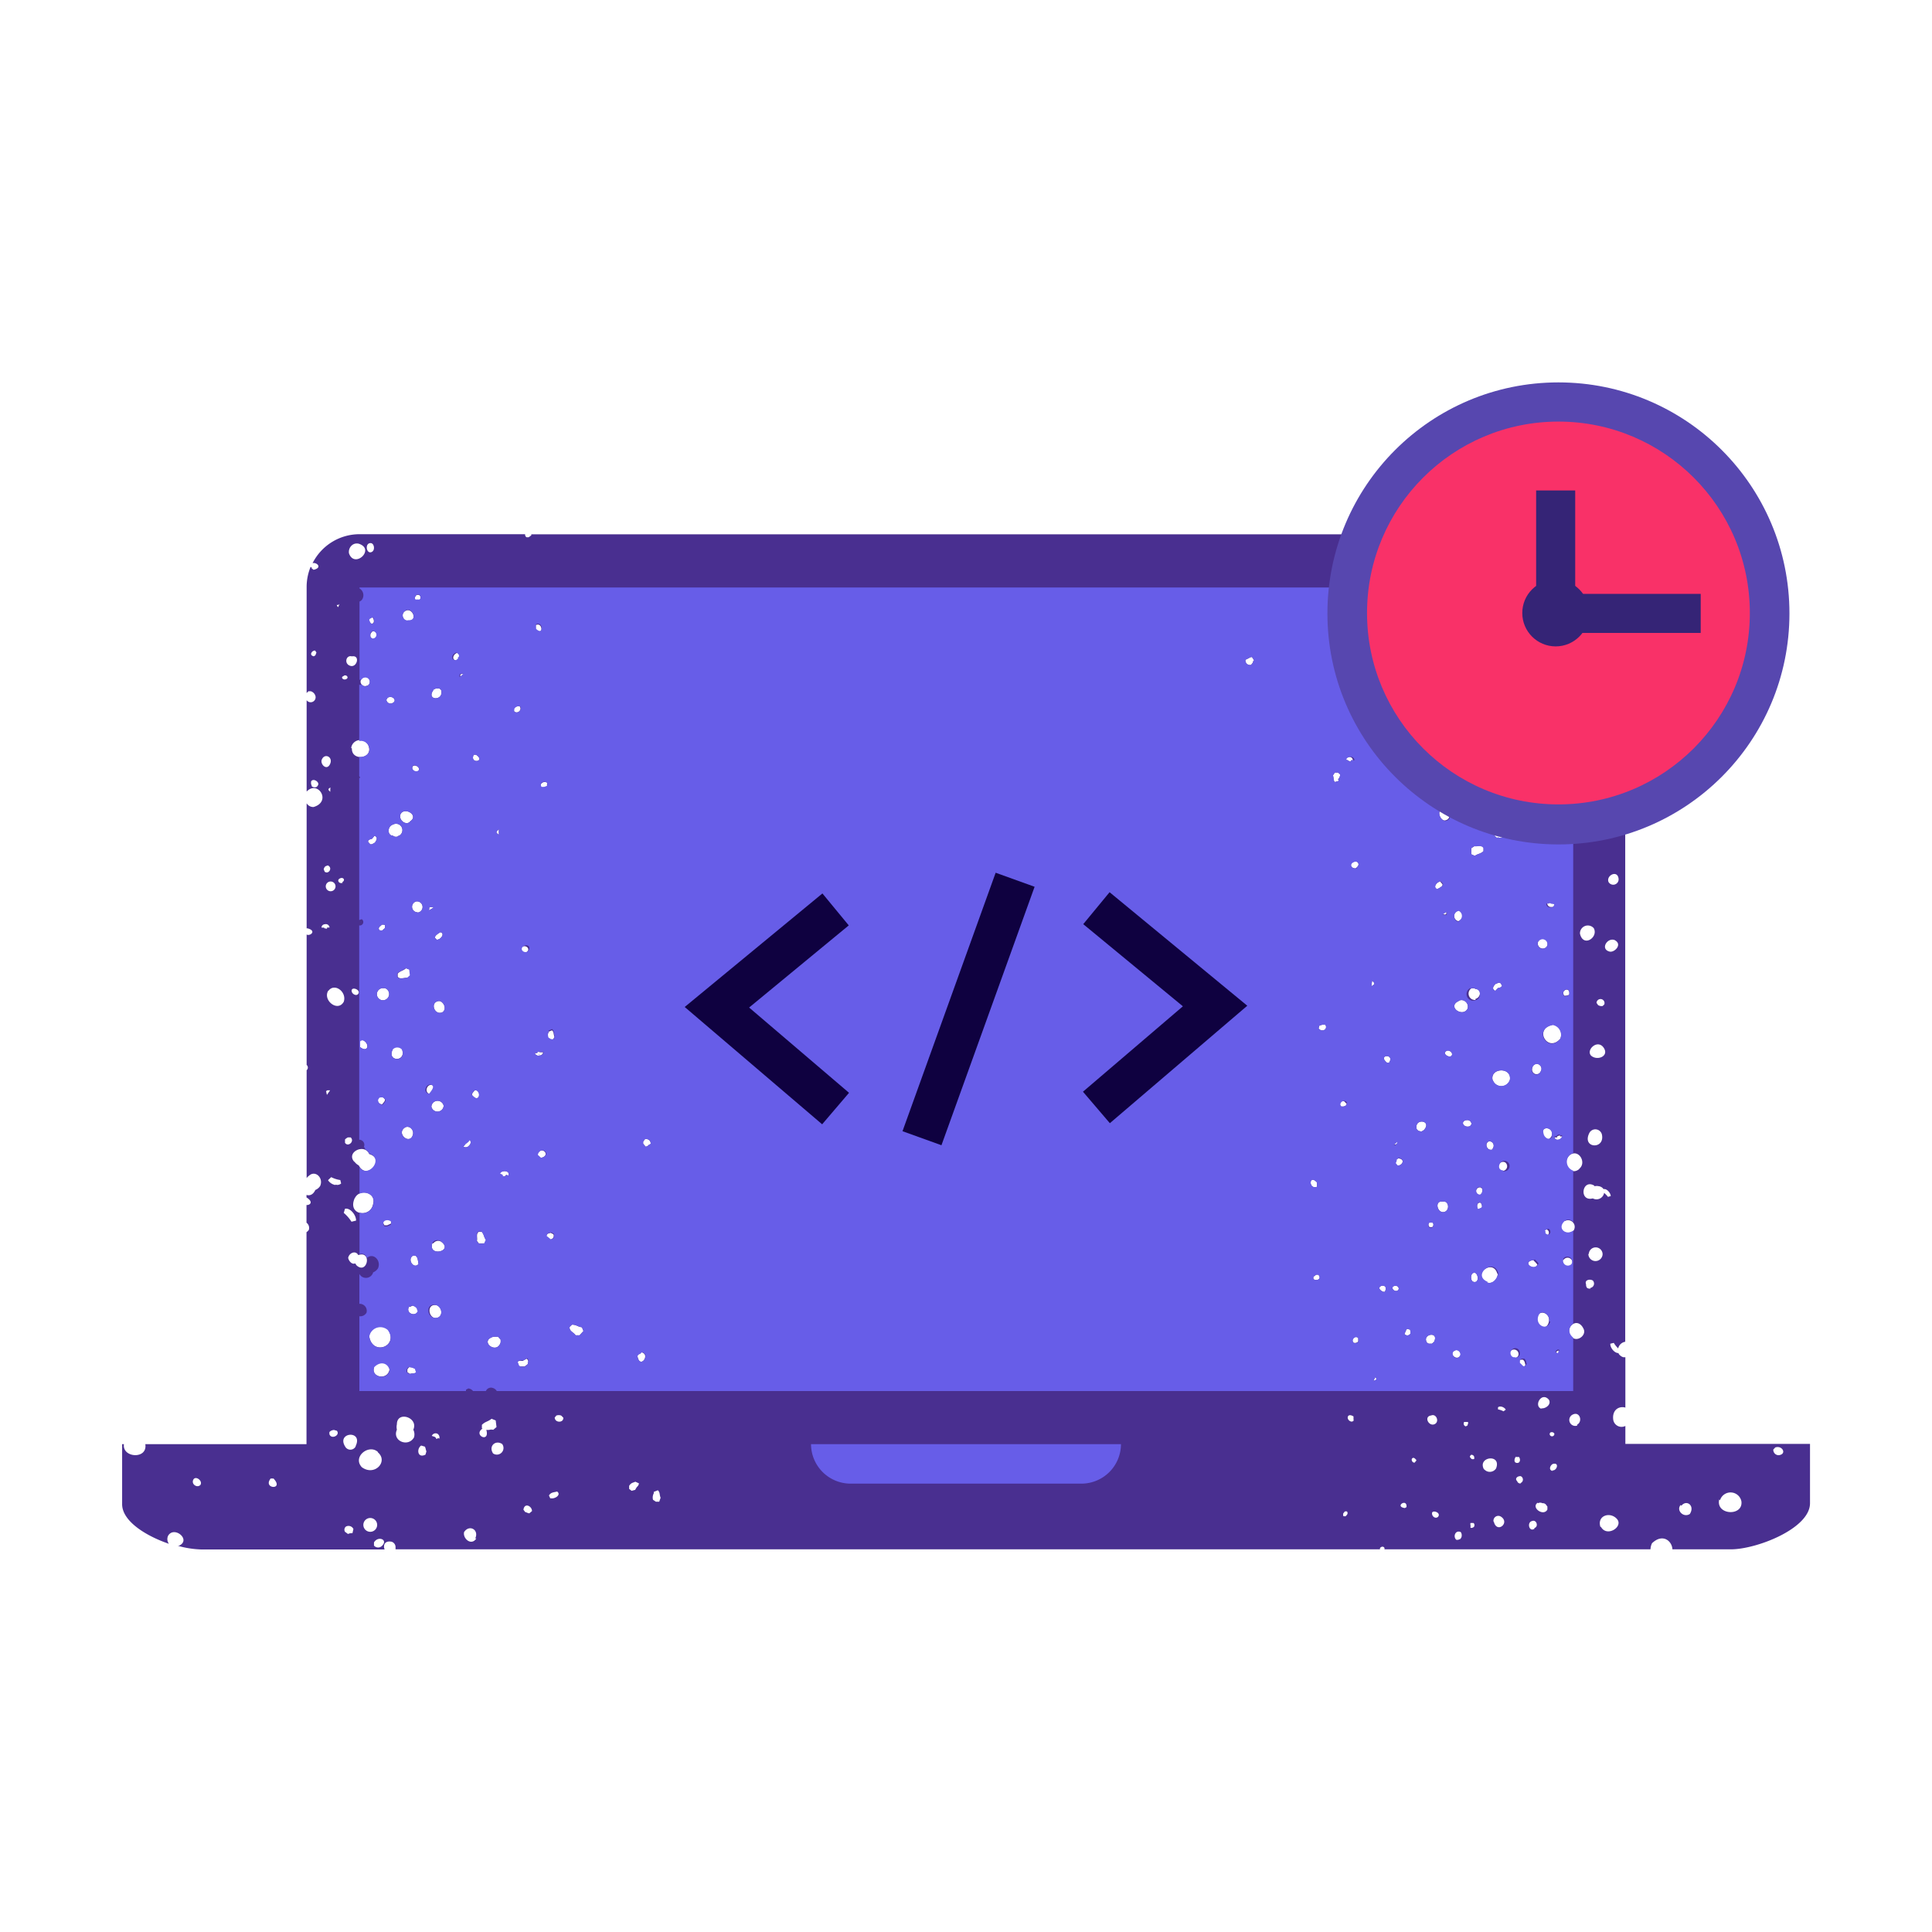 <?xml version="1.0" encoding="UTF-8"?> <svg xmlns="http://www.w3.org/2000/svg" viewBox="0 0 140 140"><defs><style>.cls-1{fill:#492f90;}.cls-2{fill:#675de8;}.cls-3,.cls-7{fill:none;stroke-miterlimit:10;}.cls-3{stroke:#0f0140;stroke-width:3px;}.cls-4{fill:#5747af;}.cls-5{fill:#f93168;}.cls-6{fill:#352476;}.cls-7{stroke:#352476;stroke-width:2.83px;}</style></defs><g id="Layer_3" data-name="Layer 3"><polygon class="cls-1" points="39.04 76.37 39.06 76.52 39.06 76.37 39.04 76.37"></polygon><polygon class="cls-1" points="31.52 104.07 31.59 103.88 31.52 104.07 31.52 104.07"></polygon><path class="cls-1" d="M103.49,48.92l-.14-.1.13.12Z"></path><path class="cls-1" d="M33.87,82.9,34,83l-.14-.11Z"></path><polygon class="cls-1" points="117.78 58.82 117.78 58.79 117.76 58.8 117.78 58.82"></polygon><path class="cls-1" d="M106.57,110.49v0h0A.16.16,0,0,1,106.57,110.49Z"></path><path class="cls-1" d="M117.78,103.33a.61.61,0,0,1-.88-.46c-.09-.74.46-1,.88-.87V98.35l-.12,0v0c-.12,0-.36-.18-.38-.3-.31,0-.61-.41-.59-.68l.25-.06a2,2,0,0,0,.32.4.62.62,0,0,1,.51-.48V59.44a.74.74,0,0,1-1.06-.15c-.18,1.43-2.23,0-1-.74h0a.71.71,0,0,1,.8.31.76.76,0,0,1,1.24-.11V42.54A3.83,3.83,0,0,0,114,38.72H38.5v.07a2.31,2.31,0,0,1-.19.14h-.16a.24.24,0,0,1-.1-.22h-12a3.81,3.81,0,0,0-3.4,2.1c.29-.09.75.33.07.48h0l-.16-.13.05,0-.1-.09a3.85,3.85,0,0,0-.29,1.44v7.71l.13-.13.17,0a.5.5,0,0,1,.34.35.36.36,0,0,1-.64.3v6.62c.81-.86,1.84.73.5,1.12a.57.57,0,0,1-.5-.27v9.06l.06,0c.7.18.19.59-.06.45v9.45a.25.25,0,0,1,0,.38v7.82a.68.68,0,0,1,.17-.17h0c.45-.43,1.07.15.81.74a.76.76,0,0,1-.35.29c-.16.35-.41.43-.64.36v.18h0c.54.34.24.57,0,.55V88.6a.48.48,0,0,1,.17.52.69.69,0,0,1-.17.17v15.36H10.53c.18,1.12-1.69,1-1.55,0H8.85V109c0,1.22,1.7,2.29,3.39,2.87a.57.57,0,0,1-.06-.58c.43-.75,1.71.29.79.72h0l-.1,0a7,7,0,0,0,1.71.27H27.87c-.12-.3,0-.66.51-.56h0a.41.41,0,0,1,.28.44h0a.37.37,0,0,1,0,.11H100a.13.13,0,0,1,.06-.15c.14-.1.31,0,.26.15h19.28a1.14,1.14,0,0,1,.11-.44c.77-.74,1.45-.17,1.48.44h4.24c1.85,0,5.73-1.5,5.73-3.34v-4.3H117.78ZM22.86,47.48l-.12.08c-.24-.06-.23-.2-.13-.32a.3.3,0,0,1,.22-.1l.1.14C22.91,47.35,22.88,47.41,22.86,47.48ZM22.61,57l-.07-.19s0,0,0,0l0-.17c.13-.28.59,0,.52.22C23,57,22.9,57.13,22.61,57Zm-8.07,50.58c-.21.28-.69,0-.54-.34S14.68,107.28,14.54,107.57Zm5.08-.44h0l0,0,.2,0C20.63,108,19,107.9,19.62,107.13Zm97.67-43.44a.39.39,0,0,1-.73.21C116.37,63.44,117.22,63,117.29,63.69ZM117,68.12c.6.31,0,.9-.34.84C115.93,68.8,116.46,67.92,117,68.12Zm-1.71,8.37c-.37-.42.47-1.2.91-.58S115.74,76.9,115.29,76.49Zm-.11,5.59a.49.49,0,0,1,.9.13C116.32,83.33,114.58,83.23,115.18,82.08Zm.51-9.41a.29.29,0,1,1,.56.12l-.12.11a.47.47,0,0,1-.33-.07l-.11-.16Zm-.2-5.41c.36.66-.77,1.43-1,.39h0A.57.57,0,0,1,115.49,67.26Zm-.08-11.84a.37.37,0,0,1,0,.18c.52.75-1.12,1-.81.1h0c-.23-.23,0-.52.32-.55a.63.63,0,0,1,.83-.91C116.21,54.58,116.07,55.5,115.41,55.42Zm.61-4.71c-.4.17-.46-.44-.26-.63H116C116.17,50.31,116.05,50.49,116,50.71Zm-.57-7c.5-.63,1.26.11.73.61A.5.5,0,0,1,115.45,43.69Zm-1.09,3.13h0a.74.74,0,0,1,.37-.26c.57-1,1.79.52.66.84a.78.78,0,0,1-.28.24v0C114.63,48,114.05,47.38,114.36,46.82Zm.08,37.87c-.61.53-1.34-.39-.7-1h0C114.38,83.21,115,84.24,114.44,84.69Zm-1.06-12.54c-.38-.38.44-.76.33-.09A.63.63,0,0,1,113.38,72.15Zm-.12-25.35h0a.79.79,0,0,1,.51.39l-.21.17a2.33,2.33,0,0,0-.63-.26l-.05-.25A.41.41,0,0,1,113.26,46.8Zm-.18,28.43c-.91,1.09-2-.73-.53-1A.73.73,0,0,1,113.08,75.23Zm-.39-9.76a.23.23,0,0,1-.28.23.26.26,0,0,1-.29-.27h.19s0,0,0-.06.11.07.19.07h0v0Zm-.09-4.62c-.49.58-1.35-.17-1-.87C112.05,59.21,113.09,60.19,112.6,60.85Zm-1.1,7.32a.35.35,0,0,1,.59.39h0A.35.35,0,0,1,111.5,68.17Zm.14,9.47c-.26.41-.83.06-.54-.43C111.39,76.87,111.87,77.29,111.64,77.64Zm.59,18.15c-.2.76-1.17.27-.84-.45C111.7,94.83,112.39,95.28,112.23,95.79Zm-.14-6.71a.24.24,0,0,1,.11.35l-.1.08a.35.35,0,0,1-.22-.11l0-.15C111.89,89.15,112,89.13,112.09,89.08Zm.13-6.53-.17,0a.48.48,0,0,1-.31-.38c-.07-.69,1-.49.67.19ZM112.73,45c-.42,0-.77-.58-.72-.93l.33,0a3,3,0,0,0,.5.69Zm-.55-4.19h0a.53.53,0,0,1,.12.2c.27-.08.46.23.49.45s-.6.51-.75.14C111,41.86,111.48,40.18,112.18,40.81Zm-1.51,4.37c.24-1,2-.68,1.27.53C111.54,46.38,110.37,46,110.67,45.18Zm.79,2.86a.84.84,0,0,1,.27.26l0,0,.07.07c.48.72-.89,1.24-1.15.42C109.48,48.32,111,46.87,111.46,48Zm-2.1,4.25a.32.32,0,0,1,.3.37l-.1.14a.44.44,0,0,1-.31,0l-.13-.16C109.14,52.47,109.28,52.39,109.36,52.29Zm-1.19,26c-.24-.91,1.37-1,1.25-.06A.65.65,0,0,1,108.17,78.25Zm0,5c-.42.17-.64-.47-.25-.59A.32.32,0,0,1,108.16,83.23Zm.19-11.49h0c-.29-.14-.13-.34,0-.49l.24-.1a.19.19,0,0,0,.11,0l.14.2c-.06.17-.2.16-.3.19s0,0,0,0Zm.17-11.07a.46.46,0,0,1,0-.86A.44.44,0,1,1,108.52,60.67Zm-.21-4.47a.45.45,0,0,1-.66-.06c-.32-.93,1.24-.78.65.06Zm-.19-15h0c-.41.08-.33-.39-.38-.62C108.11,40.18,108.56,40.94,108.12,41.16ZM107.36,50c.24-.82,1.24.07.59.5-.33.21-.68-.16-.59-.5Zm.14,11.46v.22c-.23.21-.39.17-.63.34l-.26-.12,0-.43.23-.15C107,61.34,107.34,61.18,107.5,61.43Zm-.11,25-.13.13a.27.27,0,0,1-.29-.23.27.27,0,0,1,.32-.31l.12.09A.43.43,0,0,1,107.39,86.4Zm0,1c0,.09-.17.12-.25.17s-.18-.36,0-.45S107.35,87.24,107.39,87.36Zm-.47-15a.46.46,0,0,1-.37-.78c.08-.1.29-.08.4,0h0C107.35,71.65,107.33,72.28,106.92,72.38ZM106.62,42a.42.42,0,0,1-.68,0l0,0C105.15,41.26,107.07,41,106.62,42Zm-.91,24.76a.4.4,0,0,1,0-.79h0A.4.4,0,0,1,105.71,66.73Zm0-13.33c-.3-.22.06-.45.19-.62a.25.25,0,0,1,.18.08h0A.35.35,0,0,1,105.75,53.4Zm.11-1.55a.45.45,0,0,1-.9,0A.45.45,0,0,1,105.86,51.85Zm-1.37,6.75c.57-.22.86.74.25.82C104.4,59.48,104.08,58.82,104.49,58.6Zm.35,7.4,0,.21c-.09.06-.22,0-.31,0Zm-.42-2.13.15.18c0,.16-.13.19-.21.26l-.21.11C103.8,64.26,104.17,63.86,104.42,63.87Zm-.53,24.72a.24.24,0,0,1-.07.3h0l0,0-.18,0a.23.23,0,0,1,0-.36l.21,0s0,0,0,0Zm-.12-39.83-.13.14s0,0,0,0-.17.11-.26.17v0l-.12.13c-.12-.11-.07-.28,0-.4A.29.29,0,0,1,103.77,48.76Zm-.91-7.12h.4l.13.22c-.08.22,0,.52-.2.65l-.2,0c-.17-.24-.12-.38-.26-.63Zm-.46,10.59c.2-.14.35.08.46.2s-.15.23-.23.33c-.27,0-.38-.35-.23-.53Zm-1.11,32.23-.14-.17a.44.44,0,0,1,.06-.16h0a.36.36,0,0,0,0-.11l.15-.11C101.88,84,101.6,84.47,101.29,84.46Zm-.14-1.55H101l.27-.25,0,.19A.27.27,0,0,1,101.15,82.91Zm-.43-36.52h0l.18.08c-.05-.13.35-.15.26,0l.18.08C101.22,46.86,100.58,46.77,100.72,46.39Zm-2.87-4.72a.31.31,0,0,1,.23-.13l.19.18v0l.07.08c0,.23-.23.22-.33.24l-.19-.12A.28.28,0,0,1,97.85,41.67Zm-.07,13.17V55h0v-.16c.14,0,.29.09.29.25H97.9s0,0,0,.06-.18,0-.27-.08h-.15C97.48,54.91,97.63,54.84,97.78,54.84Zm-58,20a.22.22,0,0,0,0-.1l.26-.11c.15.13.1.3.18.47l-.12.23-.21,0-.18-.11A.52.52,0,0,1,39.76,74.81Zm-.1-18.08,0,.2a1.17,1.17,0,0,1-.24.09l-.17,0a.22.22,0,0,1,0-.3A.32.32,0,0,1,39.66,56.73Zm-.82-11.32s0,0,0,0l0-.17c.53-.27.57.89,0,.32Zm-1,23.16c.27-.2.66.13.34.36S37.57,68.8,37.89,68.57ZM36,60.24l.15-.16,0,.42-.17-.15A.16.16,0,0,1,36,60.24Zm-.18,36.62c.06,0,.22,0,.27,0h0l.19.22,0,.19C36,98.22,34.66,97.15,35.78,96.86ZM34.33,54.69h0l0,0h.16C35.25,55.19,34,55.39,34.33,54.69ZM33.67,82.9c.07-.14.16-.12.24-.19s0,0,0,0l.11-.14A.29.29,0,0,1,34,83a.31.31,0,0,1-.42.09l.12-.15S33.68,82.93,33.67,82.9Zm-1.61-9.55c-.55.26-.92-.67-.32-.8C32.07,72.45,32.45,73.09,32.06,73.35Zm.09,6.78a.45.45,0,0,1-.89.06A.45.45,0,0,1,32.15,80.13Zm-.46-12-.17-.17c0-.16.12-.21.19-.28l.2-.13C32.27,67.64,31.94,68.08,31.69,68.09ZM31.41,50c0-.05.16-.1.2-.11l.23,0,.12.1C32.21,50.81,30.84,50.79,31.41,50Zm-.3,15.76c.09-.07.23,0,.32,0l-.34.21ZM29.93,82.18h0c-.17.84-1.23,0-.62-.45C29.61,81.5,30,81.83,29.93,82.18Zm-1.11-11.4v-.23c.22-.22.38-.19.61-.39l.26.1.06.42-.21.18C29.29,70.82,29,71,28.82,70.78ZM29.91,91h0c.39-.11.36.37.42.59C30,92,29.49,91.28,29.91,91Zm.35-24.89h0a.4.4,0,0,1-.09-.79A.4.4,0,0,1,30.26,66.13Zm-.07-23h0l0,0,.17,0a.23.23,0,0,1,.05.36h-.22l0,0h-.09C30,43.28,30.15,43.15,30.19,43.11Zm.17,12.69c-.12.25-.55.06-.48-.2S30.43,55.54,30.36,55.8Zm-1-11.52c.52-.32.95.74.24.69h0C29.23,45.05,29,44.5,29.36,44.28ZM29,59.06c.23-.66,1.4,0,.73.45h0C29.49,59.85,28.92,59.5,29,59.06Zm-.12,1.5h0c-.08.11-.29.1-.4,0h0c-.41,0-.44-.67,0-.81A.46.46,0,0,1,28.92,60.56Zm-.79-10c.38-.21.76.26.29.41a.3.3,0,0,1-.38-.26Zm-.49,16.47a.4.4,0,0,1,.3,0l0,.21c-.06.07-.13.11-.19.18l-.18,0C27.37,67.31,27.46,67.15,27.64,67.06Zm.23,4.56a.45.45,0,0,1,.11.85A.44.44,0,1,1,27.87,71.62Zm-.38,7.93a.42.42,0,0,1,.31,0l.14.15c0,.15-.13.24-.2.35a.33.33,0,0,1-.34-.35Zm-2-25.32a.65.65,0,0,1,1.25-.16C27.07,55,25.46,55.18,25.5,54.23Zm.6,21.65v-.22s0,0,0,0v-.19a.23.23,0,0,1,.24-.07h0C26.83,75.64,26.66,76.32,26.1,75.88ZM26,71.93c-.09.33-.53.12-.52-.15s.54-.11.52.15ZM25,82.81l0-.16,0-.08a.76.76,0,0,1,.21-.15h.2C25.72,82.7,25.22,83.15,25,82.81Zm0,4.78c.41-.08.82.5.8.86l-.33.08a2.83,2.83,0,0,0-.56-.64Zm.72-.78c.35-.7,1.55-.4,1.32.42C26.87,88.29,25.13,88.08,25.71,86.81ZM26,84.45a.87.87,0,0,1-.29-.24v0l-.07-.06c-.54-.68.78-1.31,1.12-.52C28,84,26.56,85.58,26,84.45Zm1.17-23.39-.22.12c-.06,0-.08,0-.12,0L26.67,61c0-.17.19-.18.29-.22a.09.09,0,0,0,0,0l.18-.22h0C27.42,60.69,27.27,60.9,27.17,61.06ZM27,46.29l-.13-.09a.42.42,0,0,1,0-.31l.12-.14a.26.26,0,0,1,.31.2A.28.28,0,0,1,27,46.29ZM27,45.18c-.17.06-.23-.13-.28-.25s.16-.14.23-.19S27.2,45.08,27,45.18Zm-.13-5.82c.26,0,.35.59,0,.66S26.43,39.29,26.91,39.36Zm-.27,10.32a.32.32,0,0,1-.3-.57A.32.32,0,0,1,26.64,49.68ZM26,39.4c1.22.4-.31,1.83-.71.7C25.22,39.72,25.54,39.29,26,39.4Zm-.47,8.16v0c.58-.08.34.83-.14.69S25.07,47.46,25.48,47.56Zm-.6,1.4c.17-.09.38.14.16.25S24.66,49.07,24.88,49Zm-.09,15c-.22.13-.48-.16-.22-.3S25.06,63.79,24.79,63.93Zm-.35-20.11h0l.11-.08L24.5,44l-.09-.11A.16.16,0,0,1,24.44,43.82ZM24.27,64.4a.35.35,0,0,1-.62-.34h0A.35.35,0,0,1,24.27,64.4Zm-.74-1.23L23.46,63a.34.34,0,0,1,.13-.23l0,0,.16-.06C24.13,62.87,23.83,63.38,23.53,63.17Zm.4-5.79-.12-.13a.39.39,0,0,1,0-.09h0l.13-.1ZM23.34,55c.22-.44.82-.13.57.38S23.14,55.33,23.34,55Zm.15,12.22s0,0,0,0h-.19c0-.16.12-.24.26-.25a.27.27,0,0,1,.32.24H23.7s0,0,0,.06-.11,0-.2,0Zm.14,11.86a.24.24,0,0,1,.09-.07h0l.2,0-.23.33Zm.24,24.87,0-.18.07-.06a.54.54,0,0,1,.26-.09l.21.06C24.68,104,24,104.34,23.87,103.92Zm.44-18.08h0a.78.78,0,0,1-.54-.35L24,85.3a2.12,2.12,0,0,0,.66.21l.06.25A.42.42,0,0,1,24.31,85.84Zm-.52-14.06c.44-.62,1.36.06,1.12.78C24.48,73.37,23.36,72.48,23.79,71.78Zm1.75,39.29c-.11,0-.21,0-.32.06L25,111a.29.29,0,0,1,.07-.38.39.39,0,0,1,.54.18Zm.23-6.28a.43.43,0,0,1-.76,0h0C24.36,103.77,26.34,103.61,25.77,104.79Zm.12-13.08a.43.43,0,0,1-.14-.19c-.26.11-.48-.19-.52-.4.07-.37.55-.56.73-.2,1-.35.68,1.36-.07.79Zm1.49,13.5c.78.66-.23,1.76-1.16,1.08C25.52,105.57,26.72,104.62,27.38,105.21ZM26.83,110a.49.49,0,0,1,0,1A.49.49,0,1,1,26.83,110ZM27.7,112h0a.4.4,0,0,1-.6,0v-.23C27.38,111.28,28.13,111.55,27.7,112Zm-.59-13c.46-.48,1-.31,1.12.2C28.13,100.06,26.85,99.82,27.11,99.08Zm-.35-2.22a.81.81,0,0,1,1.34-.48C28.94,97.56,27,98.28,26.76,96.86Zm1.57-8.12c-.09.06-.18.08-.27.13l-.2,0c-.3-.42.27-.58.49-.33Zm.13-12.69h0a.45.45,0,0,1,.66,0C29.51,77,28,76.94,28.46,76.05ZM30,104.16h0c-.42.74-1.6.26-1.24-.56a.87.87,0,0,1,0-.39h0c0-1,1.59-.5,1.19.39A.77.77,0,0,1,30,104.16Zm-.28-4.59-.2-.14,0-.2.12-.16c.25,0,.32.06.47.12l.08.25C30,99.57,29.83,99.5,29.67,99.57Zm0-4.87.17-.09a.53.53,0,0,1,.35.2l.07.21C30.05,95.47,29.38,95.12,29.64,94.7Zm1.11,10.71c-.58.29-.66-.43-.31-.66l.27.08c.06.11.06.23.11.34Zm.17-26.21c-.22-.2,0-.67.32-.57s0,.45-.14.64a.24.24,0,0,1-.18-.07Zm.91,25.07-.22-.07a.07.07,0,0,1,0,.07c-.12,0-.1-.12-.19-.15a0,0,0,0,1,0,0l-.21-.07a.3.3,0,0,1,.4-.16A.32.32,0,0,1,31.83,104.27Zm-.14-8.78c-.74.23-.94-1.1-.1-.9C32,94.7,32.15,95.34,31.69,95.49Zm-.36-5.4A.42.42,0,0,1,32,90l0,0C32.86,90.68,31,91.1,31.33,90.09Zm1.86-42.46a.36.36,0,0,0,0,.11l-.15.12c-.48,0-.25-.54.06-.55l.15.16a.47.47,0,0,1,0,.16Zm.08,1.27a.24.24,0,0,1,.09-.06h0l.19,0-.25.27Zm1.17,62.58c-.37.57-1,0-.89-.46C34,110.45,34.73,110.84,34.44,111.48ZM34.2,79.35c0-.14.13-.24.2-.34.27-.06.41.32.27.51h0C34.49,79.68,34.32,79.47,34.2,79.35Zm.36,10.57c.06-.23-.09-.51.14-.66h.21c.19.23.15.37.31.6l-.12.24-.4,0Zm.91,13.69h0a.62.62,0,0,1-.23,0c.28,1-1,.38-.26-.1l-.06,0v-.26c.25-.25.43-.22.7-.44l.3.12.06.48-.24.2A.5.5,0,0,0,35.47,103.61Zm.26,1.71c-.35-.53.18-1,.66-.68A.48.48,0,0,1,35.73,105.32Zm1.11-20.13h0l-.19-.06c.06.12-.33.18-.25,0l-.19-.07C36.31,84.77,37,84.8,36.84,85.19Zm.39-33.69v-.14l.05-.07a.5.5,0,0,1,.2-.11l.17,0C37.89,51.47,37.42,51.81,37.23,51.5ZM37.57,99l-.1-.27c.12-.17.28-.12.4-.11a.09.09,0,0,0,0,0l.29-.16a.26.26,0,0,1,.11.29c0,.13-.17.19-.25.27l-.3,0S37.61,99,37.57,99Zm.79,10.66c-.11,0-.19-.07-.3-.09l-.13-.17h0c.08-.55.63-.25.62.1Zm.39-33.35h.17s0,0,0-.06.18,0,.27,0a0,0,0,0,1,0,0h.16c0,.15-.13.23-.27.24A.28.28,0,0,1,38.75,76.3Zm.41,7.59-.22-.2c0-.18.26-.47.51-.26S39.4,83.92,39.16,83.89Zm.43,5.71c0-.24.22-.24.32-.27l.19.1a.26.26,0,0,1,0,.23.34.34,0,0,1-.22.15l-.21-.17a0,0,0,0,0,0,0Zm.3,19h0l-.11-.24c.14-.25.37-.22.59-.29C40.71,108.33,40.16,108.66,39.89,108.56Zm.31-5.89.11-.14h0a.49.49,0,0,1,.36,0l.15.15C40.85,103.14,40.15,103.11,40.2,102.67ZM42,96.76l-.29,0c-.14-.22-.48-.3-.43-.61l.17-.16c.32,0,.41.15.72.19l.11.27Zm4.15,11a1.17,1.17,0,0,0-.12.2l-.26.07-.18-.14,0-.22c.15-.24.29-.22.45-.3l.26.12A.39.39,0,0,1,46.14,107.76Zm0-9.51.16-.17s0,0,0,.06l.15-.15C47.19,98.13,46.35,99.28,46.19,98.25ZM47,83a.38.38,0,0,1-.22.09l-.18-.22a.31.31,0,0,0,0-.13l.12-.18a.32.32,0,0,1,.43.33l-.24.14Zm.77,25.82-.24,0-.21-.14a.64.64,0,0,1,.05-.46.21.21,0,0,0,0-.11l.3-.12c.17.15.11.34.2.54ZM90.8,48l-.14.18a.33.33,0,0,1-.41-.37l.25-.12,0,0a.39.39,0,0,1,.22-.08l.16.24A.15.15,0,0,0,90.8,48Zm4.63,37.69,0,.19a.13.13,0,0,0,0-.05l0,.17C94.8,86.22,94.85,85.05,95.43,85.68Zm-.26,7v-.19c.06,0,.13-.08.2-.13h.16C95.82,92.69,95.38,92.86,95.17,92.68ZM96,74.61h0a.31.31,0,0,1-.45-.1l.06-.19a1.82,1.82,0,0,1,.25-.07l.16,0A.24.24,0,0,1,96,74.61Zm1-18.12a.26.26,0,0,0,0,.1l-.27.08c-.13-.14-.07-.3-.14-.48l.14-.21.22,0,.16.13A.47.47,0,0,1,96.94,56.49Zm.57,23.44v.15s0,0,0,0a.62.62,0,0,1-.2.1l-.17,0C96.85,79.91,97.35,79.6,97.51,79.93Zm0,29.92a.29.29,0,0,1-.24,0l0-.17a1.83,1.83,0,0,1,.13-.16l.14,0C97.7,109.64,97.64,109.77,97.51,109.85Zm.52-6.91a.19.19,0,0,1-.19.07h0c-.38-.12-.3-.67.18-.37l0,.18s0,0,0,0Zm.33-5.76c0,.08-.1.09-.16.13l-.15,0c-.28-.2.08-.6.31-.35l0,.13Zm-.08-34.31c-.29.18-.65-.19-.31-.39S98.62,62.67,98.28,62.87ZM98,47.93c-.22-.27.09-.49.33-.43l.2.22C98.45,47.89,98.2,48.16,98,47.93Zm1.37,23.55.06-.42.15.16a.23.23,0,0,1,0,.11ZM99.68,100h0l-.16.06.16-.29.06.16A.14.14,0,0,1,99.68,100Zm.69-6.39-.14,0C99.43,93.22,100.67,92.86,100.37,93.57ZM100.66,77h0l0,0h-.16C99.79,76.42,101.09,76.33,100.66,77Zm.52,16.55c-.26,0-.41-.32-.11-.37S101.48,93.5,101.18,93.55Zm.62,15.73c-.78-.11.18-.75.12-.07Zm.39-12.62a.26.26,0,0,1-.42,0l.1-.21a.1.1,0,0,0,0,0,.29.29,0,0,1,.1-.16l.23.07a.12.12,0,0,0,0,.1v.18Zm.31,9.33c-.2,0-.29-.31-.09-.35h0c.1,0,.15.09.21.14S102.54,105.93,102.5,106Zm.68-24.1S103,82,103,82l-.23-.06-.11-.12C102.45,81,103.82,81.17,103.18,81.89Zm.74,15.34h0s-.12.11-.16.14h-.22l-.13-.07C103,96.67,104.3,96.43,103.92,97.23Zm-.21,5.34h0c.38-.16.63.49.22.64S103.16,102.64,103.71,102.57Zm.5,7.34c-.17.17-.45,0-.44-.26S104.45,109.6,104.21,109.91Zm.53-22.12c-.54.28-.88-.82-.18-.72h0C104.94,87,105.08,87.59,104.74,87.79Zm0-11.56c.15-.24.56,0,.47.23S104.62,76.47,104.71,76.23Zm.63,21.67c.3-.25.65.23.37.43S105.05,98.11,105.34,97.9Zm.48,13.61-.19.07-.13,0c-.25-.22-.08-.69.27-.58C105.91,111,106,111.36,105.82,111.51Zm-.2-38.93h0c.31-.31.85.09.69.52C106,73.73,104.91,73,105.62,72.58Zm.63,8.59a.3.3,0,0,1,.35.29l-.1.14C106.11,81.78,105.76,81.28,106.25,81.17Zm.08,22.12,0,0-.15.07a.21.21,0,0,1-.11-.32l.19,0h.07C106.43,103.1,106.35,103.24,106.33,103.29Zm.27,2.13a.2.2,0,0,1,.2.22l0,.08a.27.27,0,0,1-.2,0l-.08-.09C106.47,105.54,106.55,105.48,106.6,105.42Zm-.07,5.28,0-.17a.28.28,0,0,1,0-.17h.22a.14.14,0,0,0,.06.07l0,.16A.25.25,0,0,1,106.53,110.7Zm.25-17.81c-.26,0-.3-.61,0-.66S107.24,93,106.78,92.89Zm1.72-.59c0,.38-.36.78-.76.63C106.55,92.44,108.19,91.14,108.5,92.3Zm-1,14.17c-.49-.92,1.3-1.15.88-.06A.54.54,0,0,1,107.55,106.47Zm.7,3.8a.35.35,0,0,1,.53-.37C109.45,110.34,108.47,111.16,108.25,110.27Zm.72-8a1.36,1.36,0,0,0-.4-.14l0-.15c.16-.14.48,0,.56.17Zm-.09-17.38v0c-.59,0-.27-.85.19-.67A.34.34,0,0,1,108.88,84.85Zm.56,13.08a.33.33,0,0,1,.62.19.28.28,0,0,1-.29.24v0C109.5,98.52,109.28,98.16,109.44,97.93Zm.42,7.61.23,0c.11.12.12.45-.15.43S109.75,105.65,109.86,105.54Zm.34,1.92a.24.24,0,0,1-.24-.17h0c-.19-.17,0-.38.26-.36A.27.27,0,0,1,110.2,107.46Zm.21-8.41c-.16,0-.2-.16-.34-.24l0-.21.13-.11h.18c.16.14.13.25.18.38Zm0-38.54h0c.11-.32.54-.08.5.19S110.33,60.77,110.37,60.51Zm.75,30.8h0l.14.14,0,0,.12.14C111.21,92.19,110.21,91.44,111.12,91.31Zm.06,19.42v0c-.39.29-.58-.46-.18-.55h0C111.34,110.09,111.52,110.63,111.18,110.73Zm.25-1.84a.33.33,0,0,1,.32,0,.29.29,0,0,1,.29.15l0,0,.07.09,0,.22C111.84,109.92,110.91,109.23,111.43,108.89Zm.25-6.84c-.59-.2,0-1.27.53-.67C112.45,101.76,112,102.1,111.68,102.05Zm.65,1.71a.27.27,0,0,1,.2,0l.08.07a.17.17,0,1,1-.33,0Zm.16,2.79c-.37-.07-.12-.52.08-.52C113,106,112.81,106.59,112.49,106.55Zm.44-8.51s-.11.12-.11,0l-.1,0c0-.16.25-.31.3-.11l-.1,0S112.94,98,112.93,98Zm-.28-15.66h.17a.08.08,0,0,1,0-.07s.25-.14.21,0h.17C113.19,82.6,112.65,82.73,112.65,82.38Zm.73,6.06a.48.48,0,0,1,.62.7C113.47,89.63,112.69,89,113.38,88.44Zm-.1,2.82a.35.35,0,0,1,.59.38A.35.35,0,0,1,113.28,91.26Zm1,12a.43.43,0,1,1-.3-.81C114.47,102.28,114.72,103,114.27,103.25Zm-.44-6.44c-.54-.61.43-1.53.89-.57C115,96.79,114.2,97.34,113.83,96.81Zm1.69-10.9a.6.6,0,0,1,.31,0h0c.1,0,.3.11.33.21.25-.06.52.28.53.5l-.2.06a1.92,1.92,0,0,0-.28-.29.56.56,0,0,1-.82.4C114.4,87.1,114.63,85.4,115.52,85.91Zm-.29,7.42c-.18,0-.33,0-.33-.33h0c-.12-.29.26-.39.49-.26A.32.32,0,0,1,115.23,93.33Zm-.13-2.49a.49.49,0,0,1,1,0A.49.49,0,1,1,115.1,90.84Zm.85,19.78c-.29-.84.69-1.16,1.19-.6S116.42,111.44,116,110.62Zm12.66-5.78c.51-.18.87.48.26.56a.39.39,0,0,1-.4-.41Zm-4,3.82a.8.8,0,0,1,1.55.09C126.32,109.9,124.32,109.8,124.58,108.66Zm-2.8.4c.38-.47,1,0,.61.6C122,110,121.45,109.46,121.78,109.06Z"></path><path class="cls-2" d="M103.49,48.92l-.14-.1.13.12Z"></path><polygon class="cls-2" points="39.04 76.37 39.06 76.52 39.06 76.37 39.04 76.37"></polygon><path class="cls-2" d="M33.87,82.9,34,83l-.14-.11Z"></path><path class="cls-2" d="M114,96.93a.68.68,0,0,1-.12-.12.59.59,0,0,1,.12-.9V89.17c-.52.41-1.24-.19-.57-.73a.45.45,0,0,1,.57.11V84.83a.68.68,0,0,1-.21-1.17h0a.48.48,0,0,1,.21-.09v-41H26.05v.07a.57.57,0,0,1,.23.73.41.41,0,0,1-.23.22v5.67l0,0a.26.26,0,0,1,.14,0,.27.27,0,0,1,.13-.13.32.32,0,0,1,.3.57.3.3,0,0,1-.41-.12l-.12.07s0,0-.06-.06v4.11a.62.62,0,0,1,.7.39c.18.52-.29.8-.7.76v1.4a.2.2,0,0,1,.07.12h-.07V66.67a1.39,1.39,0,0,1,.19-.06.25.25,0,0,1-.19.45V82.59a.37.37,0,0,1,.34.52h0v0a.35.35,0,0,1,.1.19.61.61,0,0,1,.28.29c1.13.38-.11,1.84-.7,1l0,0V86.5c.47-.22,1.16.09,1,.73a.77.77,0,0,1-1,.64v3c.32-.07.49.08.53.3h0c.44-.43,1.07.15.81.74a.76.76,0,0,1-.35.29.54.54,0,0,1-1,.11v2.17a.51.51,0,0,1,.52.64.52.52,0,0,1-.52.26v5.42h7.73a.3.3,0,0,1,0-.1l.17-.09a.53.53,0,0,1,.34.19h.93a.4.4,0,0,1,.51-.22.52.52,0,0,1,.28.22H114ZM34.33,54.69h0l0,0h.16C35.25,55.19,34,55.39,34.33,54.69ZM32.06,73.35c-.55.26-.92-.67-.32-.8C32.07,72.45,32.45,73.09,32.06,73.35Zm.09,6.78a.45.45,0,0,1-.89.06A.45.45,0,0,1,32.15,80.13Zm-.46-12-.17-.17c0-.16.12-.21.19-.28l.2-.13C32.27,67.64,31.94,68.08,31.69,68.09ZM31.41,50c0-.05.16-.1.2-.11l.23,0,.12.1C32.21,50.81,30.84,50.79,31.41,50Zm-.3,15.76c.09-.07.23,0,.32,0l-.34.21Zm-.92-22.68h0l0,0,.17,0a.23.23,0,0,1,.05.36h-.22l0,0h-.09C30,43.28,30.15,43.15,30.19,43.11Zm.17,12.69c-.12.25-.55.06-.48-.2S30.43,55.54,30.36,55.8Zm-1-11.52c.52-.32.95.74.24.69h0C29.23,45.05,29,44.5,29.36,44.28ZM29,59.06c.23-.66,1.4,0,.73.45h0C29.49,59.85,28.92,59.5,29,59.06Zm.7,11.62-.21.18c-.24,0-.53.15-.71-.08v-.23c.22-.22.38-.19.61-.39l.26.1Zm-.82-10.12h0c-.08.11-.29.1-.4,0h0c-.41,0-.44-.67,0-.81A.46.46,0,0,1,28.92,60.56Zm-.79-10c.38-.21.76.26.29.41a.3.3,0,0,1-.38-.26Zm-.49,16.47a.4.4,0,0,1,.3,0l0,.21c-.06.07-.13.11-.19.18l-.18,0C27.37,67.31,27.46,67.15,27.64,67.06Zm.23,4.56a.45.45,0,0,1,.11.85A.44.44,0,1,1,27.87,71.62ZM26.76,44.93c0-.1.16-.14.23-.19s.21.34.05.44S26.81,45.05,26.76,44.93Zm.51,1a.28.28,0,0,1-.29.34l-.13-.09a.42.42,0,0,1,0-.31l.12-.14A.26.26,0,0,1,27.27,46ZM26.1,75.88v-.22s0,0,0,0v-.19a.23.23,0,0,1,.24-.07h0C26.83,75.64,26.66,76.32,26.1,75.88Zm1.07-14.82-.22.12c-.06,0-.08,0-.12,0L26.67,61c0-.17.19-.18.29-.22a.09.09,0,0,0,0,0l.18-.22h0C27.42,60.69,27.27,60.9,27.17,61.06Zm.23,18.63.09-.14a.42.42,0,0,1,.31,0l.14.15c0,.15-.13.24-.2.35A.33.33,0,0,1,27.4,79.69Zm-.29,19.39c.46-.48,1-.31,1.12.2C28.13,100.06,26.85,99.82,27.11,99.08Zm-.35-2.22a.81.81,0,0,1,1.34-.48C28.94,97.56,27,98.28,26.76,96.86Zm1.57-8.12c-.09.06-.18.08-.27.13l-.2,0c-.3-.42.27-.58.49-.33Zm.13-12.69h0a.45.45,0,0,1,.66,0C29.51,77,28,76.94,28.46,76.05Zm.84,5.68c.31-.23.68.1.63.45h0C29.75,83,28.69,82.22,29.3,81.73Zm.37,17.84-.2-.14,0-.2.12-.16c.25,0,.32.06.47.12l.08.25C30,99.57,29.83,99.5,29.67,99.57Zm0-4.87.17-.09a.53.53,0,0,1,.35.2l.07.21C30.05,95.47,29.38,95.12,29.64,94.7ZM29.91,91h0c.39-.11.36.37.42.59C30,92,29.49,91.28,29.91,91Zm.35-24.89h0a.4.4,0,0,1-.09-.79A.4.4,0,0,1,30.26,66.13Zm.66,13.07c-.22-.2,0-.67.32-.57s0,.45-.14.64a.24.24,0,0,1-.18-.07Zm.77,16.29c-.74.23-.94-1.1-.1-.9C32,94.7,32.15,95.34,31.69,95.49Zm-.36-5.4A.42.42,0,0,1,32,90l0,0C32.86,90.68,31,91.1,31.33,90.09Zm1.86-42.46a.36.36,0,0,0,0,.11l-.15.12c-.48,0-.25-.54.06-.55l.15.16a.47.47,0,0,1,0,.16Zm.11,1.46,0-.19a.24.24,0,0,1,.09-.06h0l.19,0ZM34,83a.31.31,0,0,1-.42.09l.12-.15s0,0,0,0,.16-.12.24-.19,0,0,0,0l.11-.14A.29.29,0,0,1,34,83Zm.18-3.65c0-.14.13-.24.2-.34.27-.06.41.32.27.51h0C34.49,79.68,34.32,79.47,34.2,79.35Zm.9,10.76-.4,0-.14-.21c.06-.23-.09-.51.14-.66h.21c.19.23.15.37.31.6Zm78.61-18a.63.63,0,0,1-.33.09C113,71.77,113.82,71.39,113.71,72.06Zm-.45-25.26h0a.79.79,0,0,1,.51.39l-.21.17a2.33,2.33,0,0,0-.63-.26l-.05-.25A.41.41,0,0,1,113.26,46.8Zm-.18,28.43c-.91,1.09-2-.73-.53-1A.73.73,0,0,1,113.08,75.23Zm-1.58-7.06a.35.35,0,0,1,.59.39h0A.35.35,0,0,1,111.5,68.17Zm.14,9.47c-.26.41-.83.06-.54-.43C111.39,76.87,111.87,77.29,111.64,77.64Zm1-12.17a.23.23,0,0,1-.28.23.26.26,0,0,1-.29-.27h.19s0,0,0-.06.11.07.19.07h0v0Zm-.09-4.62c-.49.58-1.35-.17-1-.87C112.05,59.21,113.09,60.19,112.6,60.85ZM112,44.07l.33,0a3,3,0,0,0,.5.69l-.11.29C112.31,45,112,44.42,112,44.07Zm-1.34,1.11c.24-1,2-.68,1.27.53C111.54,46.38,110.37,46,110.67,45.18Zm.79,2.86a.84.84,0,0,1,.27.26l0,0,.07.07c.48.72-.89,1.24-1.15.42C109.48,48.32,111,46.87,111.46,48Zm-2.1,4.25a.32.32,0,0,1,.3.37l-.1.14a.44.44,0,0,1-.31,0l-.13-.16C109.14,52.47,109.28,52.39,109.36,52.29Zm-1.19,26c-.24-.91,1.37-1,1.25-.06A.65.65,0,0,1,108.17,78.25Zm0,5c-.42.17-.64-.47-.25-.59A.32.32,0,0,1,108.16,83.23Zm.19-11.49h0c-.29-.14-.13-.34,0-.49l.24-.1a.19.19,0,0,0,.11,0l.14.2c-.06.17-.2.16-.3.19s0,0,0,0Zm.17-11.07a.46.46,0,0,1,0-.86A.44.44,0,1,1,108.52,60.67Zm-.22-4.47h0a.45.45,0,0,1-.66-.06C107.33,55.21,108.89,55.36,108.3,56.2ZM107.36,50c.24-.82,1.24.07.59.5-.33.21-.68-.16-.59-.5Zm-.56,11.32c.24.05.54-.11.7.14v.22c-.23.21-.39.17-.63.34l-.26-.12,0-.43Zm.59,25.11-.13.13a.27.27,0,0,1-.29-.23.27.27,0,0,1,.32-.31l.12.09A.43.43,0,0,1,107.39,86.4Zm0,1c0,.09-.17.12-.25.17s-.18-.36,0-.45S107.35,87.24,107.39,87.36Zm-.84-15.76c.08-.1.29-.08.4,0h0c.4.07.38.7,0,.8A.46.46,0,0,1,106.55,71.6Zm-.43-18.74h0a.35.35,0,0,1-.37.54c-.3-.22.06-.45.19-.62A.25.25,0,0,1,106.12,52.86Zm-.41,13.87a.4.4,0,0,1,0-.79h0A.4.4,0,0,1,105.71,66.73Zm.15-14.88a.45.45,0,0,1-.9,0A.45.45,0,0,1,105.86,51.85Zm-1.37,6.75c.57-.22.86.74.25.82C104.4,59.48,104.08,58.82,104.49,58.6Zm.35,7.4,0,.21c-.09.06-.22,0-.31,0Zm-1,22.59a.24.24,0,0,1-.07.3h0l0,0-.18,0a.23.23,0,0,1,0-.36l.21,0s0,0,0,0Zm-.54-39.77a.29.29,0,0,1,.42-.06l-.13.14s0,0,0,0-.17.11-.26.17v0l-.12.13C103.19,49.11,103.24,48.94,103.35,48.82Zm-2.63-2.43h0l.18.08c-.05-.13.35-.15.26,0l.18.08C101.22,46.86,100.58,46.77,100.72,46.39Zm.52,36.46a.27.27,0,0,1-.09.06H101l.27-.25ZM39.66,56.73l0,.2a1.17,1.17,0,0,1-.24.09l-.17,0a.22.22,0,0,1,0-.3A.32.32,0,0,1,39.66,56.73Zm-.82-11.32s0,0,0,0l0-.17c.53-.27.57.89,0,.32ZM36,60.24l.15-.16,0,.42-.17-.15A.16.16,0,0,1,36,60.24Zm-.18,36.62c.06,0,.22,0,.27,0h0l.19.22,0,.19C36,98.22,34.66,97.15,35.78,96.86Zm1.06-11.67h0l-.19-.06c.06.12-.33.18-.25,0l-.19-.07C36.31,84.77,37,84.8,36.84,85.19Zm.39-33.69v-.14l.05-.07a.5.5,0,0,1,.2-.11l.17,0C37.89,51.47,37.42,51.81,37.23,51.5Zm1,47.27c0,.13-.17.19-.25.27l-.3,0s-.06-.07-.1-.08l-.1-.27c.12-.17.28-.12.4-.11a.09.09,0,0,0,0,0l.29-.16A.26.26,0,0,1,38.22,98.77Zm0-29.84c-.27.2-.66-.13-.34-.36S38.55,68.7,38.23,68.93Zm.52,7.37h.17s0,0,0-.06.18,0,.27,0a0,0,0,0,1,0,0h.16c0,.15-.13.23-.27.24A.28.28,0,0,1,38.75,76.3Zm.41,7.59-.22-.2c0-.18.26-.47.51-.26S39.4,83.92,39.16,83.89Zm.94,5.77a.34.34,0,0,1-.22.15l-.21-.17a0,0,0,0,0,0,0l-.09-.07c0-.24.22-.24.32-.27l.19.1A.26.26,0,0,1,40.1,89.66Zm0-14.36-.21,0-.18-.11a.52.52,0,0,1,0-.41.22.22,0,0,0,0-.1l.26-.11c.15.13.1.3.18.47ZM42,96.76l-.29,0c-.14-.22-.48-.3-.43-.61l.17-.16c.32,0,.41.15.72.19l.11.27Zm4.2,1.49.16-.17s0,0,0,.06l.15-.15C47.19,98.13,46.35,99.28,46.19,98.25ZM47,83a.38.38,0,0,1-.22.09l-.18-.22a.31.31,0,0,0,0-.13l.12-.18a.32.32,0,0,1,.43.33l-.24.14ZM90.8,48l-.14.18a.33.33,0,0,1-.41-.37l.25-.12,0,0a.39.39,0,0,1,.22-.08l.16.24A.15.15,0,0,0,90.8,48Zm4.63,37.69,0,.19a.13.13,0,0,0,0-.05l0,.17C94.8,86.22,94.85,85.05,95.43,85.68Zm-.26,7v-.19c.06,0,.13-.08.2-.13h.16C95.82,92.69,95.38,92.86,95.17,92.68ZM96,74.61h0a.31.31,0,0,1-.45-.1l.06-.19a1.82,1.82,0,0,1,.25-.07l.16,0A.24.24,0,0,1,96,74.61Zm1-18.12a.26.26,0,0,0,0,.1l-.27.08c-.13-.14-.07-.3-.14-.48l.14-.21.22,0,.16.13A.47.47,0,0,1,96.94,56.49Zm.56,23.59s0,0,0,0a.62.62,0,0,1-.2.1l-.17,0c-.23-.28.27-.59.43-.26Zm0-25c0-.15.15-.22.3-.22V55h0v-.16c.14,0,.29.09.29.25H97.9s0,0,0,.06-.18,0-.27-.08h-.15Zm.88,42.12c0,.08-.1.09-.16.13l-.15,0c-.28-.2.08-.6.31-.35l0,.13Zm-.08-34.31c-.29.18-.65-.19-.31-.39S98.62,62.67,98.28,62.87ZM98,47.93c-.22-.27.09-.49.33-.43l.2.22C98.45,47.89,98.2,48.16,98,47.93Zm1.37,23.55.06-.42.15.16a.23.23,0,0,1,0,.11ZM99.68,100h0l-.16.06.16-.29.06.16A.14.14,0,0,1,99.68,100Zm.69-6.39-.14,0C99.43,93.22,100.67,92.86,100.37,93.57ZM100.66,77h0l0,0h-.16C99.79,76.42,101.09,76.33,100.66,77Zm.52,16.55c-.26,0-.41-.32-.11-.37S101.48,93.5,101.18,93.55Zm.11-9.09-.14-.17a.44.44,0,0,1,.06-.16h0a.36.36,0,0,0,0-.11l.15-.11C101.88,84,101.6,84.47,101.29,84.46Zm.9,12.2a.26.26,0,0,1-.42,0l.1-.21a.1.1,0,0,0,0,0,.29.29,0,0,1,.1-.16l.23.07a.12.12,0,0,0,0,.1v.18Zm.21-44.43h0c.2-.14.35.08.46.2s-.15.23-.23.33C102.36,52.8,102.25,52.41,102.4,52.23Zm.78,29.66S103,82,103,82l-.23-.06-.11-.12C102.45,81,103.82,81.17,103.18,81.89Zm.74,15.34h0s-.12.11-.16.14h-.22l-.13-.07C103,96.67,104.3,96.43,103.92,97.23Zm.5-33.36.15.18c0,.16-.13.19-.21.26l-.21.11C103.8,64.26,104.17,63.86,104.42,63.87Zm.32,23.92c-.54.28-.88-.82-.18-.72h0C104.94,87,105.08,87.59,104.74,87.79Zm0-11.56c.15-.24.56,0,.47.23S104.62,76.47,104.71,76.23Zm1,22.1c-.3.26-.66-.22-.37-.43S106,98.13,105.71,98.33Zm-.09-25.75h0c.31-.31.85.09.69.52C106,73.73,104.91,73,105.62,72.58Zm.63,8.59a.3.3,0,0,1,.35.29l-.1.14C106.11,81.78,105.76,81.28,106.25,81.17Zm.53,11.72c-.26,0-.3-.61,0-.66S107.24,93,106.78,92.89Zm1,0c-1.19-.49.45-1.79.76-.63C108.49,92.68,108.14,93.08,107.74,92.93Zm1.14-8.08v0c-.59,0-.27-.85.19-.67A.34.34,0,0,1,108.88,84.85Zm.89,13.51v0c-.27.14-.49-.22-.33-.45a.33.33,0,0,1,.62.19A.28.28,0,0,1,109.77,98.36Zm.64.69c-.16,0-.2-.16-.34-.24l0-.21.13-.11h.18c.16.14.13.25.18.38Zm0-38.54h0c.11-.32.54-.08.5.19S110.33,60.77,110.37,60.51Zm.75,30.8h0l.14.14,0,0,.12.14C111.21,92.19,110.21,91.44,111.12,91.31Zm1.11,4.48c-.2.76-1.17.27-.84-.45C111.7,94.83,112.39,95.28,112.23,95.79Zm-.14-6.71a.24.24,0,0,1,.11.35l-.1.08a.35.35,0,0,1-.22-.11l0-.15C111.89,89.15,112,89.13,112.09,89.08Zm.32-6.69-.19.16-.17,0a.48.48,0,0,1-.31-.38C111.67,81.51,112.69,81.71,112.41,82.39ZM112.93,98s-.11.12-.11,0l-.1,0c0-.16.25-.31.3-.11l-.1,0S112.94,98,112.93,98Zm-.28-15.66h.17a.08.08,0,0,1,0-.07s.25-.14.21,0h.17C113.19,82.6,112.65,82.73,112.65,82.38Zm.63,8.88a.35.35,0,0,1,.59.38A.35.35,0,0,1,113.28,91.26Z"></path><path class="cls-2" d="M78.36,107.51H61.64a2.87,2.87,0,0,1-2.87-2.86H81.23A2.87,2.87,0,0,1,78.36,107.51Z"></path><polyline class="cls-3" points="60.55 65.9 51.95 72.99 60.55 80.33"></polyline><polyline class="cls-3" points="79.45 65.81 88.05 72.9 79.45 80.25"></polyline><line class="cls-3" x1="73.56" y1="63.75" x2="66.81" y2="82.48"></line><circle class="cls-4" cx="112.93" cy="44.45" r="16.74"></circle><circle class="cls-5" cx="112.93" cy="44.42" r="13.87"></circle><circle class="cls-6" cx="112.73" cy="44.42" r="2.42"></circle><line class="cls-7" x1="112.73" y1="44.42" x2="112.73" y2="35.54"></line><line class="cls-7" x1="112.73" y1="44.45" x2="123.24" y2="44.45"></line><path class="cls-2" d="M38.05,88.93l.14.09-.13-.11Z"></path><polygon class="cls-2" points="43.22 82.4 43.24 82.55 43.23 82.4 43.22 82.4"></polygon></g></svg> 